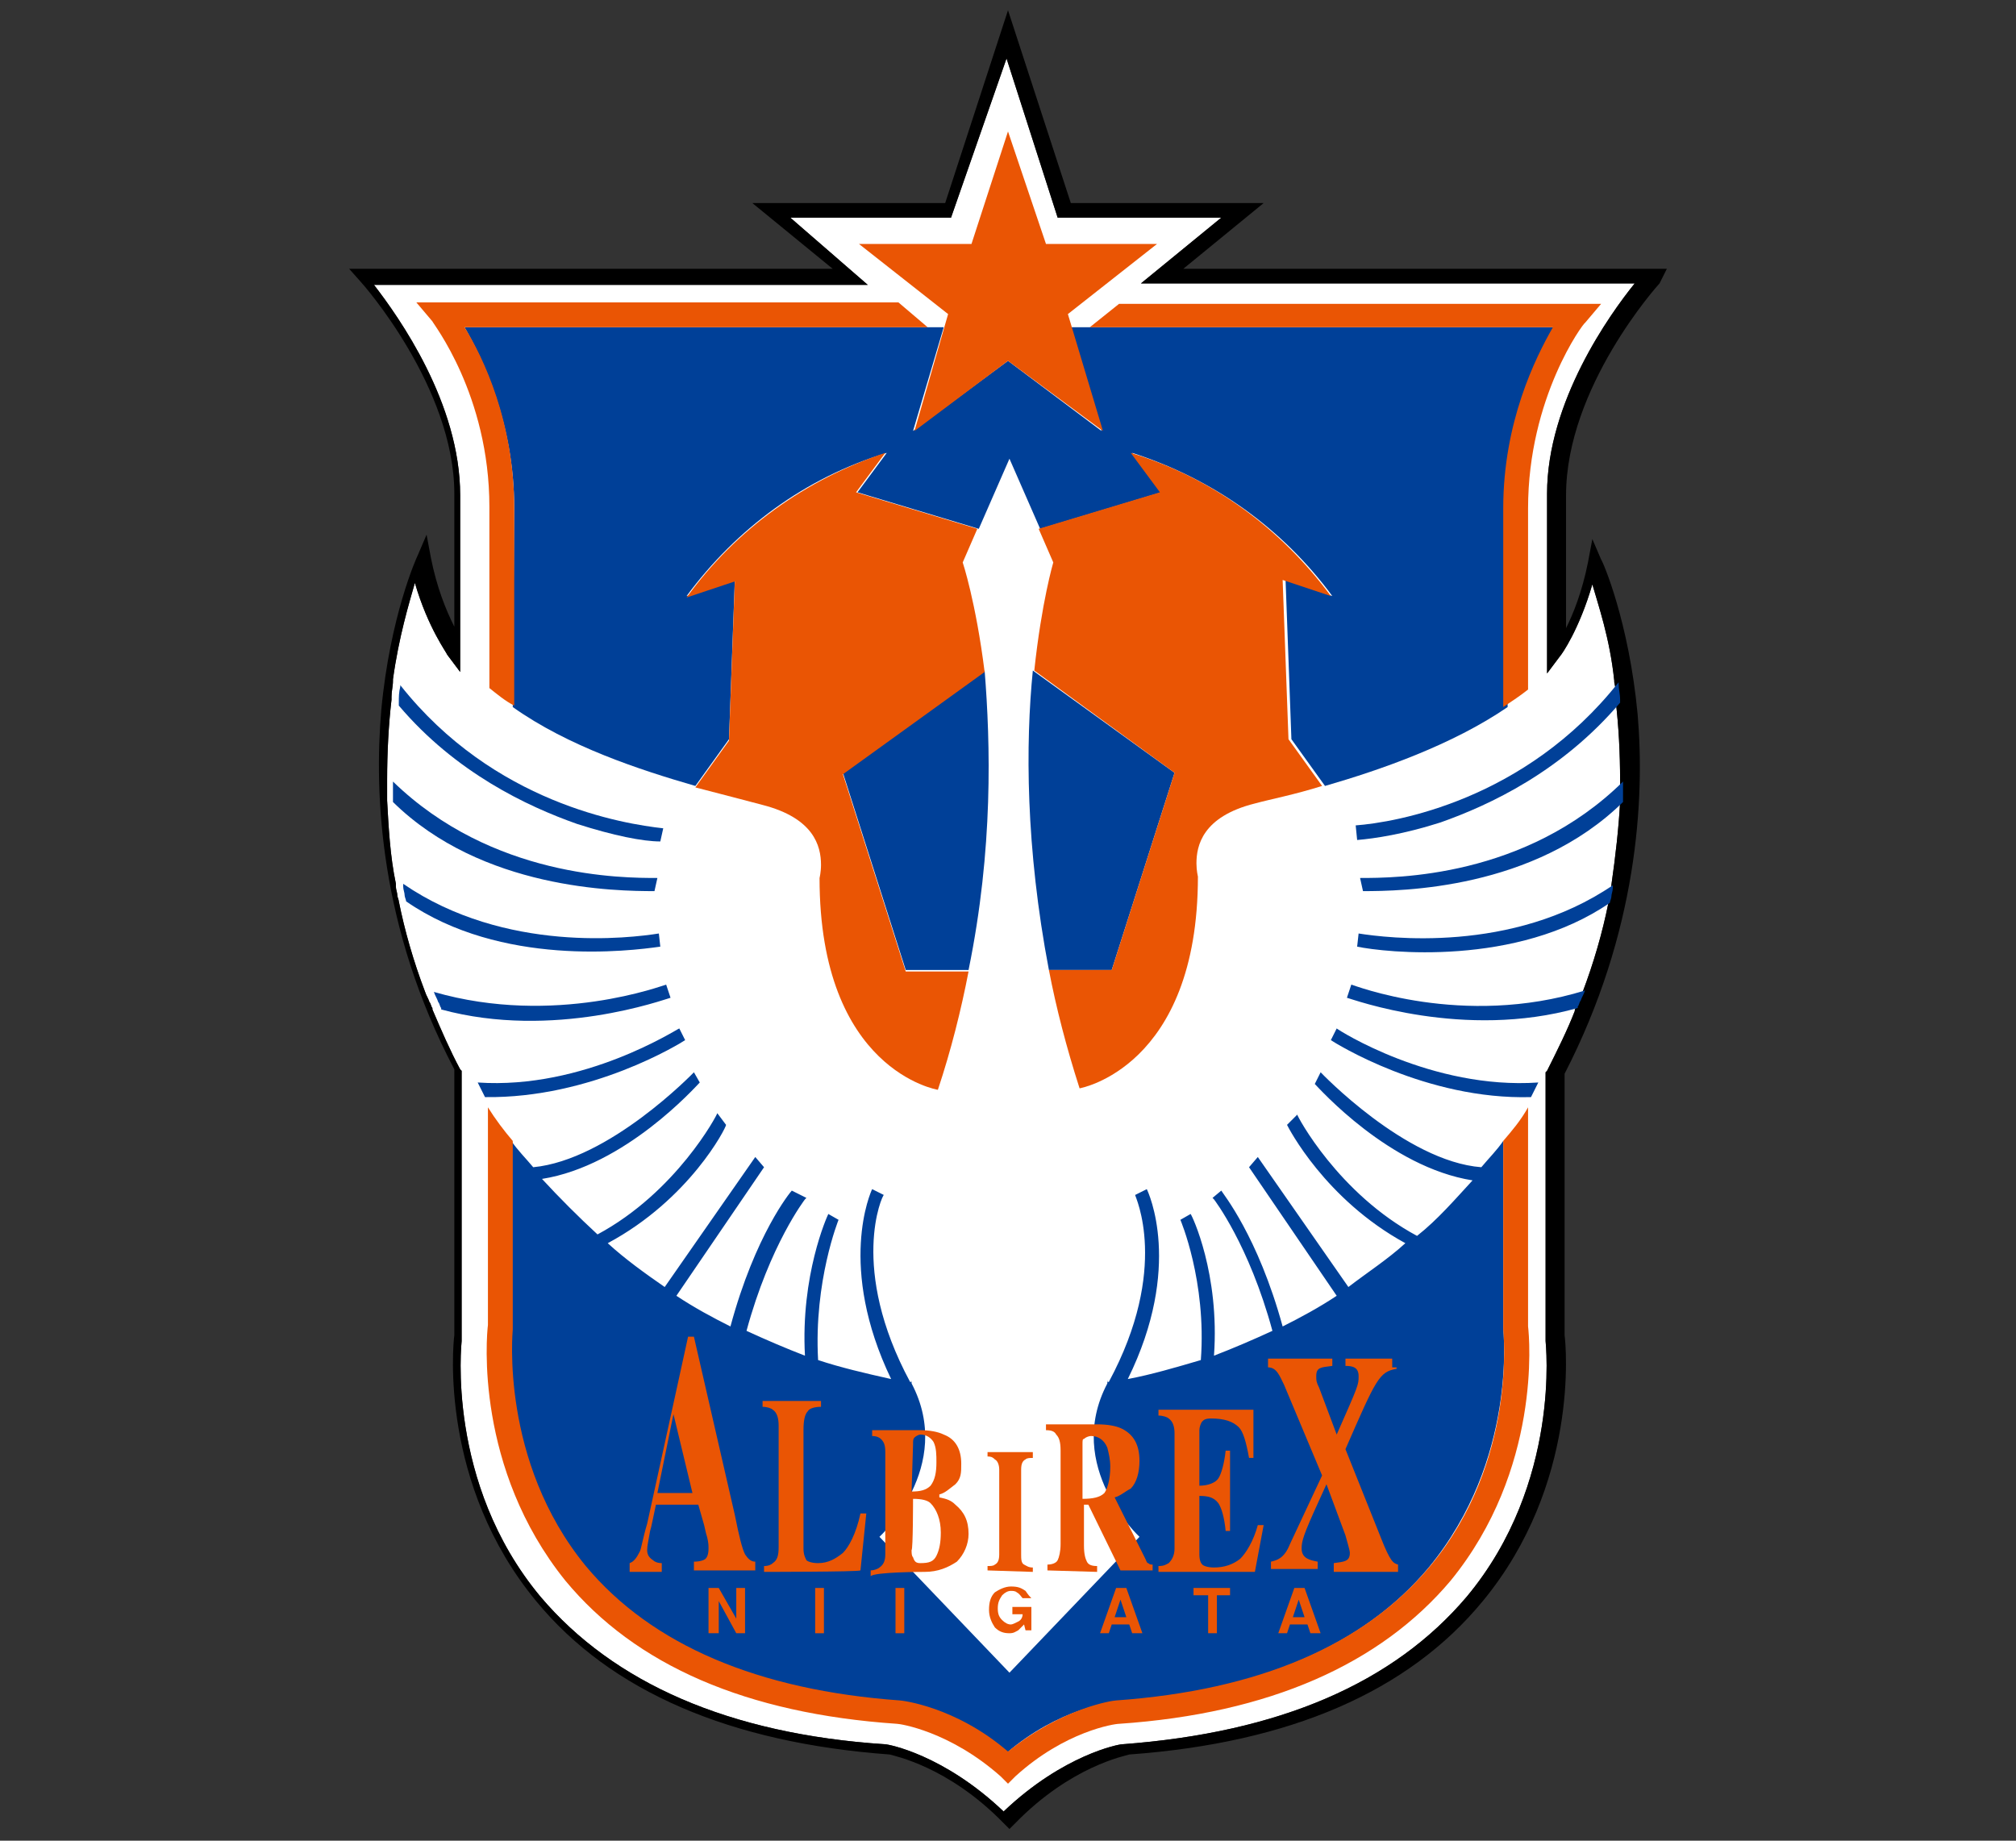 <?xml version="1.0" encoding="utf-8"?>
<!-- Generator: Adobe Illustrator 24.1.2, SVG Export Plug-In . SVG Version: 6.00 Build 0)  -->
<svg version="1.1" id="レイヤー_1" xmlns="http://www.w3.org/2000/svg" xmlns:xlink="http://www.w3.org/1999/xlink" x="0px"
	 y="0px" viewBox="0 0 138 126" style="enable-background:new 0 0 138 126;" xml:space="preserve">
<rect x="0" y="0" width="138" height="126" fill="#333333" stroke="none"/>
<style type="text/css">
	.st0{fill:#FFFFFF;}
	.st1{fill:#004098;}
	.st2{fill:#EA5504;}
</style>
<g>
	<g>
		<path class="st0" d="M105.9,33.8v10.9v1.4l0.9-1.2c0.1-0.1,1.3-1.8,2.2-4.9c0.4,1.4,1.2,3.7,1.5,6.6l0,0v0.1
			c0.1,0.4,0.1,0.7,0.1,1.1c0,0.1,0,0.1,0,0.2l0,0c0.2,1.7,0.3,3.5,0.3,5.5l0,0v0.1c0,0.4,0,0.7,0,1.2v0.1l0,0
			c-0.1,1.8-0.3,3.6-0.6,5.7l0,0c0,0.1,0,0.2,0,0.2c0,0.2-0.1,0.4-0.1,0.6c0,0.1-0.1,0.3-0.1,0.4l0,0c-0.4,2-1,4.1-1.8,6.2l0,0
			c-0.1,0.3-0.2,0.4-0.3,0.7c-0.1,0.1-0.1,0.3-0.2,0.4c0,0,0,0,0,0.1l0,0c-0.5,1.3-1.2,2.7-1.9,4.1l-0.1,0.1v0.1v18.3l0,0l0,0
			c0,0.1,1.1,9.7-5.4,17.5c-5,5.9-12.8,9.3-23.6,10.1l0,0l0,0c-0.2,0-4,0.7-8.1,4.6l0,0l0,0c-4.1-3.9-7.9-4.6-8.1-4.6l0,0l0,0
			c-10.7-0.7-18.6-4.2-23.6-10.1c-6.5-7.8-5.4-17.4-5.4-17.5l0,0l0,0V73.4v-0.1l-0.1-0.1c-0.7-1.3-1.3-2.7-1.9-4.1l0,0
			c0,0,0,0,0-0.1c-0.1-0.1-0.1-0.3-0.2-0.4c-0.1-0.3-0.2-0.4-0.3-0.7l0,0c-0.8-2.1-1.4-4.2-1.8-6.2l0,0c0-0.1-0.1-0.3-0.1-0.4
			c0-0.2-0.1-0.4-0.1-0.6c0-0.1,0-0.2,0-0.2l0,0c-0.4-1.9-0.5-3.9-0.6-5.7l0,0v-0.1c0-0.4,0-0.7,0-1.2v-0.1l0,0
			c0-1.9,0.1-3.8,0.3-5.5l0,0c0-0.1,0-0.1,0-0.2c0-0.4,0.1-0.7,0.1-1.1v-0.1l0,0c0.4-2.9,1.1-5.2,1.5-6.6c0.9,3.1,2.2,4.8,2.2,4.9
			l0.9,1.2v-1.4V33.9c0-6.3-4.2-12.2-5.9-14.4h33.8l-5.3-4.6h11L68.9,4l3.5,10.9h11.2l-5.5,4.5h33.8
			C110.2,21.5,105.9,27.5,105.9,33.8z"/>
		<path d="M114.1,18.4H81l5.5-4.5H73.3L69,0.7l-4.3,13.2H51.5l5.5,4.5H23.9l0.8,0.9c0.1,0.1,6.4,7.2,6.4,14.5c0,0,0,6,0,9.1
			c-0.6-1.2-1.2-2.7-1.6-4.7l-0.3-1.6l-0.6,1.4c-0.1,0.2-1.9,4.2-2.5,10.6c-0.5,5.8-0.1,14.9,5,24.6v18.2c-0.1,0.7-1,10.2,5.6,18.2
			c5.1,6.2,13.3,9.7,24.2,10.5c0.3,0.1,4,0.8,7.8,4.7l0.4,0.4l0,0l0,0l0.4-0.4c3.8-3.9,7.5-4.6,7.8-4.7c11-0.8,19.1-4.3,24.2-10.5
			c6.6-8,5.7-17.5,5.6-18.2V73.5c5-9.7,5.5-18.8,5-24.6c-0.6-6.4-2.4-10.5-2.5-10.6l-0.6-1.4l-0.3,1.6c-0.4,2-1,3.5-1.5,4.5
			c0-3.1,0-9.1,0-9.1c0-7.4,6.3-14.4,6.4-14.5L114.1,18.4z M105.9,33.8v10.9v1.4l0.9-1.2c0.1-0.1,1.3-1.8,2.2-4.9
			c0.4,1.4,1.2,3.7,1.5,6.6l0,0v0.1c0.1,0.4,0.1,0.7,0.1,1.1c0,0.1,0,0.1,0,0.2l0,0c0.2,1.7,0.3,3.5,0.3,5.5l0,0v0.1
			c0,0.4,0,0.7,0,1.2v0.1l0,0c-0.1,1.8-0.3,3.6-0.6,5.7l0,0c0,0.1,0,0.2,0,0.2c0,0.2-0.1,0.4-0.1,0.6c0,0.1-0.1,0.3-0.1,0.4l0,0
			c-0.4,2-1,4.1-1.8,6.2l0,0c-0.1,0.3-0.2,0.4-0.3,0.7c-0.1,0.1-0.1,0.3-0.2,0.4c0,0,0,0,0,0.1l0,0c-0.5,1.3-1.2,2.7-1.9,4.1
			l-0.1,0.1v0.1v18.3l0,0l0,0c0,0.1,1.1,9.7-5.4,17.5c-5,5.9-12.8,9.3-23.6,10.1l0,0l0,0c-0.2,0-4,0.7-8.1,4.6l0,0l0,0
			c-4.1-3.9-7.9-4.6-8.1-4.6l0,0l0,0c-10.7-0.7-18.6-4.2-23.6-10.1c-6.5-7.8-5.4-17.4-5.4-17.5l0,0l0,0V73.4v-0.1l-0.1-0.1
			c-0.7-1.3-1.3-2.7-1.9-4.1l0,0c0,0,0,0,0-0.1c-0.1-0.1-0.1-0.3-0.2-0.4c-0.1-0.3-0.2-0.4-0.3-0.7l0,0c-0.8-2.1-1.4-4.2-1.8-6.2
			l0,0c0-0.1-0.1-0.3-0.1-0.4c0-0.2-0.1-0.4-0.1-0.6c0-0.1,0-0.2,0-0.2l0,0c-0.4-1.9-0.5-3.9-0.6-5.7l0,0v-0.1c0-0.4,0-0.7,0-1.2
			v-0.1l0,0c0-1.9,0.1-3.8,0.3-5.5l0,0c0-0.1,0-0.1,0-0.2c0-0.4,0.1-0.7,0.1-1.1v-0.1l0,0c0.4-2.9,1.1-5.2,1.5-6.6
			c0.9,3.1,2.2,4.8,2.2,4.9l0.9,1.2v-1.4V33.9c0-6.3-4.2-12.2-5.9-14.4h33.8l-5.3-4.6h11L68.9,4l3.5,10.9h11.2l-5.5,4.5h33.8
			C110.2,21.5,105.9,27.5,105.9,33.8z"/>
		<g>
			<path class="st1" d="M62,66.4h4.3c1.7-8.3,1.5-15.5,1.1-20.5l-9.7,7L62,66.4z"/>
			<path class="st1" d="M35.1,48.4c3.8,2.7,8.7,4.3,12.5,5.4l2.3-3.2l0.4-10.9L47,40.8c3.4-4.6,8.1-8.1,13.7-9.8l-2,2.7l8.3,2.5l0,0
				l2.1-4.8l2.1,4.8l0,0l8.3-2.5l-2-2.7c5.6,1.8,10.3,5.2,13.7,9.8L88,39.7l0.4,10.9l2.3,3.2c3.8-1.1,8.7-2.8,12.5-5.4V34.8
				c0-5.9,2.1-10.3,3.4-12.4H73.3l2.1,7.1L69,24.7l-6.5,4.8l2.1-7.1H31.8c1.2,2.1,3.4,6.5,3.4,12.4L35.1,48.4L35.1,48.4z"/>
			<path class="st1" d="M39.5,56.4c2.5,0.8,4.5,1.2,5.7,1.2l0.2-0.9c-2.7-0.3-11.6-1.7-18-9.8V47c-0.1,0.4-0.1,0.7-0.1,1.1
				c0,0.1,0,0.1,0,0.2C31.2,52.9,36.1,55.2,39.5,56.4z"/>
			<path class="st1" d="M44.8,61l0.2-0.9c-2.4,0-11.3,0-18.1-6.6v0.1c0,0.4,0,0.7,0,1.2v0.1C33,60.9,42.2,61,44.8,61z"/>
			<path class="st1" d="M45.2,64.8l-0.1-0.9c-1.9,0.3-10.5,1.4-17.5-3.4c0,0.1,0,0.2,0,0.2c0,0.2,0.1,0.4,0.1,0.6
				c0,0.1,0.1,0.3,0.1,0.4C34.3,66.2,43.1,65.1,45.2,64.8z"/>
			<path class="st1" d="M45.9,68.3l-0.3-0.9c-0.1,0-7.6,2.9-15.9,0.5c0.1,0.3,0.2,0.4,0.3,0.7c0.1,0.1,0.1,0.3,0.2,0.4
				c0,0,0,0,0,0.1C37.9,71.2,45.5,68.4,45.9,68.3z"/>
			<path class="st1" d="M46.5,70.4c-0.1,0-6.5,4.2-13.8,3.7l0.5,1c7.3,0.1,13.4-3.7,13.7-3.9L46.5,70.4z"/>
			<path class="st1" d="M71.8,66.4h4.3l4.3-13.5l-9.7-7C70.2,50.9,70.2,58,71.8,66.4z"/>
			<path class="st1" d="M102.9,90.9C102.9,90.9,102.9,90.8,102.9,90.9V78.1c-0.4,0.6-1,1.2-1.5,1.8c-5.2-0.4-11-6.5-11-6.5L90,74.2
				c0.3,0.3,5.1,5.7,10.8,6.6c-1.2,1.3-2.4,2.7-3.8,3.8c-5.4-2.9-8.2-8.2-8.2-8.3L88.1,77c0.1,0.2,2.6,5.1,8.1,8.1
				c-1.2,1.1-2.6,2-3.9,3l-6.2-8.9l-0.6,0.7l6,8.8c-1.2,0.8-2.5,1.5-3.7,2.1c-1.7-6.2-4.1-9.1-4.2-9.3L83,82l0.1,0.1
				c0,0,2.4,3.1,4,9c-1.3,0.6-2.7,1.2-4,1.7c0.4-5.6-1.5-9.6-1.6-9.7l-0.7,0.4c0,0,1.8,4.2,1.4,9.6c-1.7,0.5-3.4,1-5,1.3
				c3.8-7.7,1.4-12.8,1.3-13l-0.8,0.4l0,0c0,0.1,2.4,5-1.8,12.8h-0.1c0-0.1,0.1-0.1,0,0c0,0,0,0,0,0.1c-3,5.7,2.2,10.5,2.2,10.5
				l-8.9,9.3l-8.9-9.3c0,0,5.2-4.8,2.2-10.5c0,0,0,0,0-0.1c-0.1-0.1,0-0.1,0,0h-0.1c-4.2-7.8-1.9-12.8-1.8-12.8l0,0l-0.8-0.4
				c-0.1,0.2-2.4,5.3,1.3,13c-1.8-0.4-3.5-0.8-5-1.3c-0.3-5.4,1.4-9.6,1.4-9.6l-0.7-0.4c-0.1,0.2-1.9,4.2-1.6,9.7
				c-1.3-0.5-2.7-1.1-4-1.7c1.6-5.9,4-9,4-9l0.1-0.1l-1-0.5c-0.1,0.1-2.5,3-4.2,9.3c-1.2-0.6-2.5-1.3-3.7-2.1l6-8.8l-0.6-0.7
				l-6.2,8.9c-1.3-0.9-2.7-1.9-3.9-3c5.6-3,8.1-7.9,8.1-8.1l-0.6-0.8c0,0.1-2.8,5.4-8.2,8.3c-1.3-1.2-2.6-2.5-3.8-3.8
				c5.7-0.9,10.5-6.3,10.8-6.6l-0.4-0.7c-0.1,0.1-5.8,6-11,6.5c-0.5-0.6-1.1-1.2-1.5-1.8v12.8V91v0.1c0,0.1-1,9,5,16.2
				c4.5,5.4,11.7,8.5,21.5,9.2l0,0l0,0c0.2,0,3.7,0.5,7.4,3.5c3.6-3.1,7.3-3.5,7.4-3.5l0,0l0,0c9.7-0.7,17-3.8,21.5-9.2
				C103.9,99.9,102.9,91.1,102.9,90.9L102.9,90.9z"/>
			<path class="st1" d="M92.9,57.5c1.2-0.1,3.2-0.4,5.7-1.2c3.4-1.2,8.3-3.5,12.3-8.2c0-0.1,0-0.1,0-0.2c0-0.4-0.1-0.7-0.1-1.1v-0.1
				c-6.4,8.1-15.3,9.6-18,9.8L92.9,57.5z"/>
			<path class="st1" d="M93.1,60.1l0.2,0.9c2.6,0,11.7-0.1,17.8-6.1v-0.1c0-0.4,0-0.7,0-1.2v-0.1C104.4,60.1,95.5,60.1,93.1,60.1z"
				/>
			<path class="st1" d="M93,63.9l-0.1,0.9c1.9,0.4,10.9,1.4,17.3-3c0-0.1,0.1-0.3,0.1-0.4c0-0.2,0.1-0.4,0.1-0.6c0-0.1,0-0.2,0-0.2
				C103.5,65.3,94.9,64.2,93,63.9z"/>
			<path class="st1" d="M92.5,67.4l-0.3,0.9c0.4,0.1,8,2.9,15.8,0.7c0,0,0,0,0-0.1c0.1-0.1,0.1-0.3,0.2-0.4c0.1-0.3,0.2-0.4,0.3-0.7
				C100.1,70.4,92.6,67.4,92.5,67.4z"/>
			<path class="st1" d="M91.5,70.4l-0.4,0.8c0.3,0.2,6.5,4.1,13.7,3.9l0.5-1C98,74.6,91.6,70.5,91.5,70.4z"/>
		</g>
		<g>
			<g>
				<path class="st2" d="M49.2,111.8v-2.2l1.2,2.2h0.6v-3.1h-0.6v2.1l-1.2-2.1h-0.7v3.1H49.2z"/>
				<path class="st2" d="M56.4,108.7v3.1h-0.6v-3.1H56.4z"/>
				<path class="st2" d="M61.9,108.7v3.1h-0.6v-3.1H61.9z"/>
				<path class="st2" d="M70.2,108.9c-0.3-0.2-0.5-0.3-1-0.3c-0.4,0-0.8,0.2-1.1,0.4c-0.3,0.3-0.4,0.7-0.4,1.2
					c0,0.5,0.2,0.9,0.4,1.2c0.3,0.3,0.6,0.4,1,0.4c0.3,0,0.4-0.1,0.6-0.2c0.1-0.1,0.2-0.2,0.4-0.4l0.1,0.4h0.4V110h-1.3v0.5H70
					c0,0.2-0.1,0.4-0.3,0.5c-0.2,0.1-0.4,0.2-0.5,0.2c-0.2,0-0.4-0.1-0.6-0.3c-0.2-0.2-0.3-0.4-0.3-0.8s0.1-0.6,0.3-0.9
					c0.2-0.2,0.4-0.3,0.6-0.3c0.1,0,0.3,0,0.4,0.1c0.2,0.1,0.3,0.3,0.4,0.4h0.6C70.5,109.3,70.4,109.2,70.2,108.9z"/>
				<path class="st2" d="M77.1,110.7h-0.8l0.4-1.2L77.1,110.7z M75.9,111.8l0.2-0.6h1.2l0.2,0.6h0.7l-1.1-3.1h-0.7l-1.1,3.1H75.9z"
					/>
				<path class="st2" d="M81.7,108.7h2.5v0.5h-0.9v2.6h-0.6v-2.6h-1C81.7,109.2,81.7,108.7,81.7,108.7z"/>
				<path class="st2" d="M89.3,110.7h-0.8l0.4-1.2L89.3,110.7z M88.1,111.8l0.2-0.6h1.2l0.2,0.6h0.7l-1.1-3.1h-0.7l-1.1,3.1H88.1z"
					/>
				<path class="st2" d="M46.1,96.8L46.1,96.8l1.3,5.4H45L46.1,96.8z M45.3,107.6v-0.6c-0.3,0-0.5-0.1-0.6-0.2
					c-0.3-0.2-0.4-0.4-0.4-0.7c0-0.3,0.1-0.7,0.2-1.3c0.1-0.3,0.2-0.9,0.4-1.8h2.9l0.4,1.4c0.1,0.4,0.1,0.5,0.2,0.8
					c0.1,0.4,0.1,0.6,0.1,0.8c0,0.4-0.1,0.6-0.2,0.7c-0.1,0.1-0.4,0.2-0.8,0.2v0.6h4.2v-0.6c-0.3,0-0.5-0.2-0.7-0.5
					c-0.2-0.4-0.4-1.2-0.7-2.7l-2.8-12.2h-0.4l-2.8,12.8c-0.3,1-0.4,1.7-0.5,1.9c-0.2,0.4-0.4,0.7-0.7,0.8v0.6H45.3z"/>
				<path class="st2" d="M52.3,107.6v-0.4c0.3,0,0.5-0.1,0.6-0.2c0.3-0.2,0.4-0.5,0.4-1.1v-8.3c0-0.5-0.1-0.9-0.4-1.1
					c-0.1-0.1-0.4-0.2-0.7-0.2v-0.4h4v0.4c-0.4,0-0.8,0.1-0.9,0.3c-0.2,0.2-0.3,0.6-0.3,1.3v8.1c0,0.4,0.1,0.6,0.2,0.8
					c0.1,0.1,0.4,0.2,0.8,0.2c0.7,0,1.2-0.3,1.7-0.7c0.4-0.4,0.9-1.3,1.2-2.7h0.4l-0.4,3.9C58.7,107.6,52.3,107.6,52.3,107.6z"/>
				<path class="st2" d="M70.7,107.6v-0.3c-0.3,0-0.4-0.1-0.6-0.2c-0.2-0.1-0.2-0.4-0.2-0.7v-5.8c0-0.4,0.1-0.6,0.3-0.7
					c0.1-0.1,0.3-0.1,0.5-0.1v-0.4h-3.1v0.3c0.3,0,0.4,0.1,0.5,0.2c0.2,0.1,0.3,0.4,0.3,0.7v5.8c0,0.4-0.1,0.6-0.3,0.7
					c-0.1,0.1-0.3,0.1-0.5,0.1v0.3L70.7,107.6L70.7,107.6z"/>
				<path class="st2" d="M85.9,107.6h-6.6v-0.4c0.4,0,0.5-0.1,0.7-0.2c0.2-0.2,0.4-0.5,0.4-1v-7.9c0-0.4-0.1-0.8-0.4-1
					c-0.1-0.1-0.4-0.2-0.7-0.2v-0.4h6.5v3.3h-0.3c-0.2-1.1-0.4-1.8-0.7-2.1c-0.4-0.4-1-0.6-1.9-0.6c-0.4,0-0.5,0.1-0.6,0.2
					c-0.1,0.1-0.2,0.4-0.2,0.6v3.8c0.6,0,1.1-0.2,1.3-0.5s0.4-1,0.5-1.9h0.3v5.5h-0.3c-0.1-1-0.3-1.6-0.5-1.9
					c-0.3-0.4-0.7-0.5-1.3-0.5v4c0,0.4,0.1,0.6,0.2,0.7c0.1,0.1,0.4,0.2,0.8,0.2c0.7,0,1.3-0.2,1.8-0.6c0.4-0.4,0.9-1.2,1.2-2.3h0.4
					L85.9,107.6z"/>
				<path class="st2" d="M62.5,98.9c0-0.3,0-0.4,0.1-0.5c0.1-0.1,0.3-0.2,0.4-0.2c0.4,0,0.7,0.2,0.9,0.5c0.2,0.4,0.2,0.9,0.2,1.4
					c0,0.7-0.1,1.2-0.4,1.6c-0.3,0.3-0.7,0.4-1.3,0.4L62.5,98.9L62.5,98.9z M63.3,107.6c0.9,0,1.6-0.3,2.2-0.7
					c0.5-0.5,0.8-1.2,0.8-1.9c0-0.9-0.3-1.5-0.9-2c-0.3-0.3-0.6-0.4-1.1-0.5v-0.2c0.4-0.1,0.7-0.4,1.1-0.7c0.4-0.4,0.4-0.8,0.4-1.4
					c0-1-0.4-1.7-1.2-2c-0.4-0.2-1-0.3-1.6-0.3h-3.3v0.4c0.3,0,0.5,0.1,0.6,0.2c0.2,0.2,0.3,0.4,0.3,0.9v7c0,0.4-0.1,0.7-0.4,0.9
					c-0.1,0.1-0.4,0.2-0.6,0.2v0.4C59.8,107.6,63.3,107.6,63.3,107.6z M62.5,102.6c0.6,0,1,0.1,1.2,0.3c0.4,0.4,0.7,1.1,0.7,2
					c0,0.7-0.1,1.2-0.3,1.6c-0.2,0.4-0.5,0.5-1.1,0.5c-0.3,0-0.4-0.1-0.5-0.4c-0.1-0.1-0.1-0.3-0.1-0.5
					C62.5,106.1,62.5,102.6,62.5,102.6z"/>
				<path class="st2" d="M74.1,98.9c0-0.3,0-0.4,0.1-0.4c0.1-0.1,0.3-0.2,0.5-0.2c0.5,0,0.9,0.3,1.1,0.8c0.1,0.4,0.2,0.8,0.2,1.3
					c0,0.9-0.2,1.5-0.4,1.8c-0.3,0.3-0.8,0.4-1.5,0.4L74.1,98.9L74.1,98.9z M75.1,107.6v-0.4c-0.4,0-0.6-0.1-0.7-0.3
					c-0.1-0.2-0.2-0.5-0.2-1.1V103h0.3l2.2,4.5h2.2v-0.4c-0.1,0-0.2,0-0.3-0.1c-0.1,0-0.1-0.1-0.2-0.3l-2.1-4.2
					c0.4-0.1,0.7-0.4,1.1-0.6c0.4-0.4,0.6-1.1,0.6-1.9c0-1.1-0.4-1.8-1.2-2.2c-0.4-0.2-1-0.3-1.7-0.3h-3.5v0.4
					c0.4,0,0.6,0.1,0.7,0.3c0.2,0.2,0.3,0.5,0.3,1.1v6.4c0,0.5-0.1,0.9-0.2,1.1c-0.1,0.2-0.4,0.3-0.7,0.3v0.4L75.1,107.6L75.1,107.6
					z"/>
				<path class="st2" d="M95.6,93.7c-1.2,0.2-1.4,0.7-3.5,5.5l2.4,6c0.7,1.8,0.9,1.8,1.2,1.9v0.5h-4.4V107c0.7-0.1,1.1-0.1,1.1-0.7
					c0-0.2-0.2-0.8-0.3-1.2l-1.3-3.5l-0.5,1.1c-1.1,2.4-1.2,2.8-1.2,3.3c0,0.7,0.6,0.8,1.1,0.9v0.5h-3.2v-0.5
					c0.4-0.1,0.9-0.2,1.3-1.2l2.2-4.7l-2.6-6.2c-0.3-0.6-0.5-1.2-1.1-1.2V93h4.4v0.5c-0.8,0.1-1.1,0.1-1.1,0.7c0,0.3,0,0.4,0.2,0.8
					l1.2,3.2c1.5-3.4,1.5-3.4,1.5-4s-0.4-0.7-0.9-0.7V93h3.2v0.6H95.6z"/>
			</g>
			<g>
				<polygon class="st2" points="73.1,21.5 79.2,16.7 71.6,16.7 69,9 66.5,16.7 58.8,16.7 64.9,21.5 62.6,29.5 69,24.7 75.5,29.5 
									"/>
				<g>
					<path class="st2" d="M104.6,90.8L104.6,90.8C104.6,90.7,104.6,90.8,104.6,90.8V75.8c-0.5,0.9-1.1,1.6-1.7,2.3v12.8v0.1V91
						c0,0.1,1,9-5,16.2c-4.5,5.4-11.7,8.5-21.5,9.2l0,0l0,0c-0.2,0-3.7,0.5-7.4,3.5c-3.6-3.1-7.3-3.5-7.4-3.5l0,0l0,0
						c-9.7-0.7-17-3.8-21.5-9.2c-5.9-7.2-5-16.1-5-16.2v-0.1v-0.1V78.1c-0.6-0.7-1.2-1.5-1.7-2.3v15c0,0,0,0,0-0.1v0.1v-0.1
						c-0.1,0.8-0.9,9.8,5.3,17.5c4.8,5.8,12.4,9.1,22.7,9.8l0,0l0,0l0,0c0.2,0,3.6,0.5,7.1,3.6l0.5,0.5l0.5-0.5
						c3.4-3.1,6.8-3.6,7.1-3.6l0,0l0,0l0,0c10.3-0.7,17.9-4.1,22.7-9.8C105.5,100.6,104.7,91.6,104.6,90.8L104.6,90.8z"/>
					<g>
						<path class="st2" d="M47,40.9l3.3-1.1l-0.4,10.9l-2.3,3.2c1.9,0.5,3.5,0.9,4.6,1.2c3.5,0.9,4,2.8,4,4.1c0,0.5-0.1,0.9-0.1,0.9
							c0,13.2,8.1,14.5,8.1,14.5c0.9-2.7,1.6-5.5,2.1-8.1h-4.3L57.7,53l9.7-7c-0.6-4.8-1.5-7.5-1.5-7.5l1-2.3l0,0l-8.3-2.5l2-2.7
							C55.2,32.8,50.4,36.2,47,40.9z"/>
						<path class="st2" d="M80.4,52.9l-4.3,13.5h-4.3c0.5,2.6,1.2,5.3,2.1,8.1c0,0,8.1-1.4,8.1-14.5c0,0-0.1-0.4-0.1-0.9
							c0-1.2,0.4-3.2,4-4.1c1.1-0.3,2.7-0.6,4.6-1.2l-2.3-3.2l-0.4-10.9l3.3,1.1c-3.4-4.6-8.1-8.1-13.7-9.8l2,2.7l-8.3,2.5l0,0
							l1,2.3c0,0-0.8,2.7-1.3,7.4L80.4,52.9z"/>
					</g>
				</g>
				<g>
					<path class="st2" d="M74.6,22.4h31.7c-1.2,2.1-3.4,6.5-3.4,12.4v13.6c0.6-0.4,1.2-0.8,1.7-1.2V34.8c0-7.6,3.8-12.7,3.9-12.7
						l1.1-1.3h-33L74.6,22.4z"/>
					<path class="st2" d="M61.5,20.7h-33l1.1,1.3c0,0.1,3.9,5,3.9,12.7v12.4c0.5,0.4,1.1,0.9,1.7,1.2V34.8c0-5.9-2.1-10.3-3.4-12.4
						h31.7L61.5,20.7z"/>
				</g>
			</g>
		</g>
	</g>
</g>
</svg>
